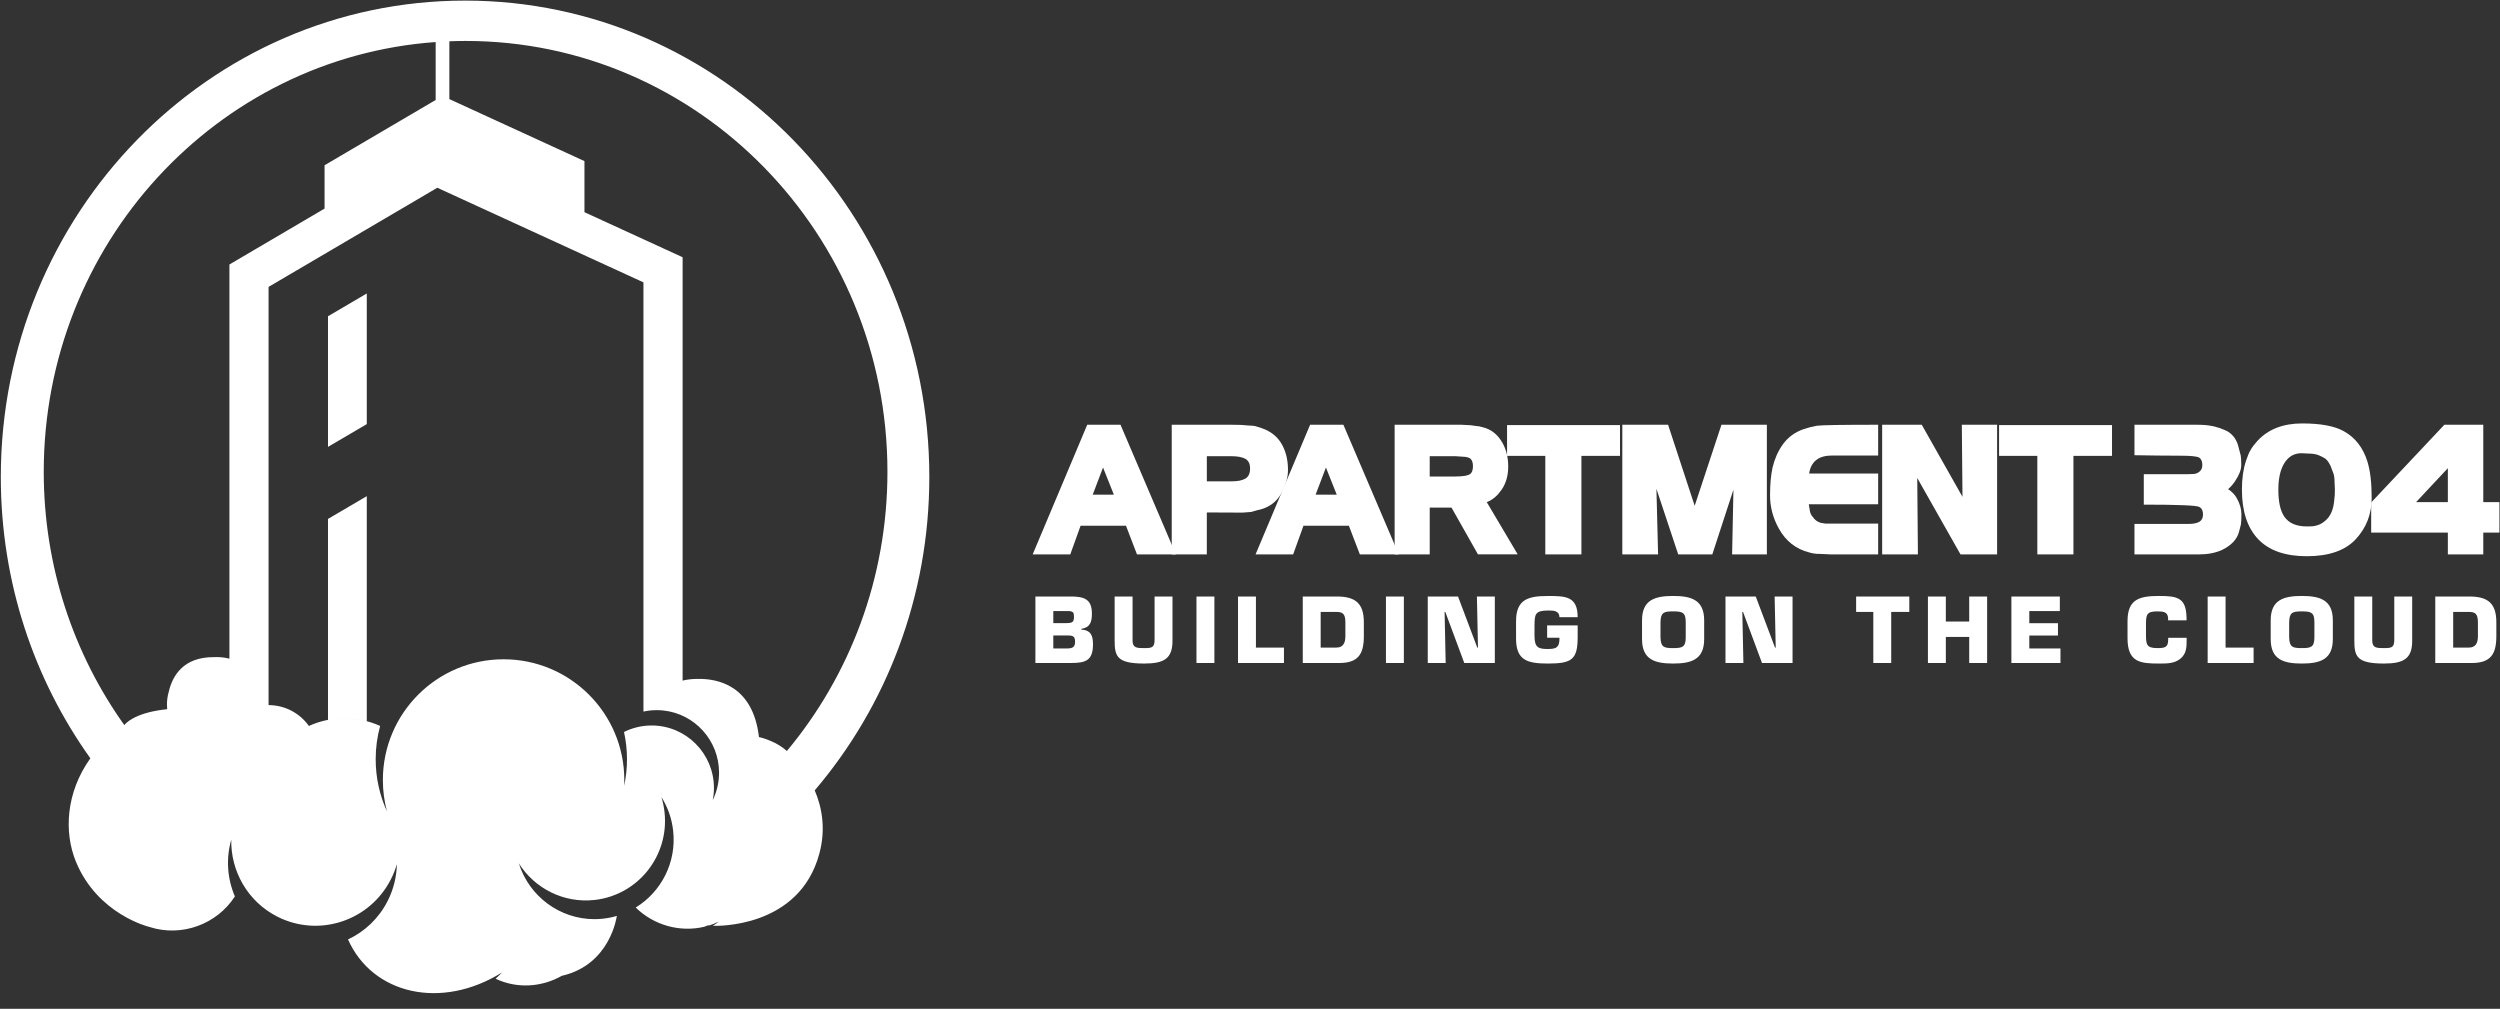 <svg width="342" height="138" viewBox="0 0 342 138" fill="none" xmlns="http://www.w3.org/2000/svg">
<rect x="0" y="0" width="342" height="138" fill="#333333" stroke="none"/>
<path fill-rule="evenodd" clip-rule="evenodd" d="M127.131 65.252C127.131 81.668 121.216 96.665 111.455 108.124C112.439 110.428 112.998 113.372 112.091 116.76C109.351 127.009 97.992 126.672 97.511 126.653C97.798 126.476 98.076 126.283 98.345 126.075C97.906 126.286 97.458 126.461 97.005 126.602L96.848 126.586C96.684 126.657 96.518 126.722 96.349 126.781C93.005 127.573 89.434 126.574 86.966 124.15C90.445 122.018 92.571 117.991 92.088 113.652C91.901 111.953 91.333 110.389 90.48 109.035C90.681 109.694 90.829 110.382 90.907 111.094C91.571 117.07 87.286 122.454 81.339 123.114C77.08 123.587 73.123 121.514 70.976 118.106C72.381 122.617 76.585 125.757 81.356 125.74C81.74 125.738 82.129 125.716 82.518 125.672C82.909 125.629 83.291 125.564 83.668 125.483C83.909 125.429 84.147 125.368 84.382 125.299C84.382 125.299 84.383 125.3 84.384 125.301L84.382 125.301C84.382 125.301 83.537 131.971 76.853 133.492C74.064 135.083 70.663 135.256 67.8 133.89C68.097 133.618 68.388 133.333 68.671 133.034C60.358 138.216 50.949 136.026 47.608 128.514C49.867 127.456 51.806 125.661 53.027 123.259C53.852 121.638 54.26 119.912 54.293 118.208C54.09 118.915 53.817 119.613 53.471 120.293C50.569 126 43.613 128.283 37.931 125.391C33.865 123.322 31.555 119.162 31.637 114.871C30.886 117.49 31.102 120.23 32.132 122.634C29.669 126.441 24.877 128.212 20.506 126.827C20.527 126.831 20.549 126.834 20.572 126.837C20.524 126.826 20.476 126.814 20.428 126.802C20.404 126.794 20.381 126.786 20.357 126.778C20.362 126.781 20.367 126.784 20.373 126.787C20.367 126.786 20.361 126.784 20.356 126.783C20.356 126.783 13.326 125.069 10.379 117.86C8.74 113.852 8.996 108.446 12.361 103.736C4.659 92.952 0.111 79.647 0.111 65.252C0.111 29.259 28.545 0.082 63.62 0.082C98.696 0.082 127.131 29.259 127.131 65.252ZM107.646 102.737C107.006 102.171 106.273 101.71 105.473 101.381C104.534 100.965 103.827 100.831 103.827 100.831C102.995 93.72 98.138 92.8 95.348 92.876L95.338 92.876C94.663 92.876 94.007 92.956 93.377 93.108L93.381 93.107V35.19L79.953 29.026V22.039L61.473 13.557V5.648C62.208 5.619 62.948 5.602 63.693 5.602C95.566 5.602 121.402 31.991 121.402 64.544C121.402 79.116 116.223 92.45 107.646 102.737ZM17.006 99.192L17.009 99.191C17.084 99.086 18.247 97.545 22.583 97.05C22.678 97.037 22.774 97.026 22.87 97.015C22.87 97.009 22.869 96.993 22.868 96.97C22.849 96.775 22.839 96.579 22.839 96.379C22.839 95.771 22.927 95.182 23.091 94.623C23.572 92.534 25.024 89.842 29.318 89.898C29.427 89.893 29.537 89.89 29.648 89.89C30.248 89.89 30.831 89.965 31.385 90.104V36.184L31.388 36.182V36.181L44.4 28.535V22.609L44.403 22.607V22.605L59.598 13.679V5.755L59.601 5.755V5.751C29.639 7.895 5.984 33.397 5.984 64.544C5.984 77.493 10.074 89.468 17.006 99.192ZM36.74 39.247L59.825 25.684L88.024 38.626V97.344C88.322 97.279 88.625 97.23 88.933 97.197C89.233 97.164 89.537 97.148 89.846 97.148C90.156 97.148 90.459 97.166 90.762 97.197C95.036 97.656 98.366 101.289 98.366 105.707C98.366 107.05 98.057 108.322 97.508 109.453C97.614 108.92 97.668 108.369 97.668 107.806C97.668 103.079 93.853 99.247 89.15 99.247C87.791 99.247 86.506 99.567 85.365 100.135C85.629 101.334 85.772 102.582 85.772 103.861C85.772 105.109 85.639 106.323 85.386 107.496C85.4 107.236 85.405 106.973 85.405 106.709C85.405 97.586 78.011 90.19 68.89 90.19C59.77 90.19 52.376 97.586 52.376 106.709C52.376 108.192 52.572 109.627 52.937 110.994C51.945 108.822 51.393 106.407 51.393 103.863C51.393 102.287 51.605 100.76 52.002 99.31C50.514 98.635 48.866 98.26 47.13 98.26C46.359 98.26 45.606 98.334 44.876 98.474C45.606 98.333 46.359 98.258 47.13 98.258C48.182 98.258 49.206 98.397 50.176 98.656V67.874L44.87 70.988V98.475C43.957 98.652 43.082 98.934 42.256 99.31C41.026 97.584 39.013 96.46 36.74 96.458V39.247ZM50.176 40.148L44.87 43.263V61.133L50.176 58.019V40.148Z" fill="white"/>
<path d="M141.641 81.602H146.468C148.294 81.602 149.372 81.943 149.372 83.931C149.372 85.083 149.139 85.835 147.927 86.028V86.125C149.287 86.21 149.52 87.022 149.52 88.162C149.52 90.393 148.465 90.697 146.518 90.697H141.643V81.602H141.641ZM144.092 85.241H145.857C146.715 85.241 146.921 85.095 146.921 84.367C146.921 83.821 146.836 83.614 146.15 83.59H144.092V85.241ZM144.092 88.709H145.942C146.737 88.709 147.069 88.529 147.069 87.788C147.069 87.036 146.788 86.928 145.99 86.928H144.092V88.709ZM160.396 81.602V87.667C160.396 90.093 159.245 90.772 156.549 90.772C152.874 90.772 152.483 89.851 152.483 87.667V81.602H154.934V87.618C154.934 88.649 155.523 88.661 156.551 88.661C157.591 88.661 157.947 88.576 157.947 87.509V81.602H160.396ZM166.128 90.699H163.677V81.602H166.128V90.699ZM171.811 88.588H175.645V90.699H169.361V81.602H171.811V88.588ZM178.219 81.602H182.874C185.434 81.602 186.574 82.549 186.574 85.131V87.036C186.574 89.523 185.766 90.699 183.206 90.699H178.219V81.602ZM180.668 88.588H182.811C183.718 88.588 184.048 87.993 184.048 87.036V85.131C184.048 83.955 183.668 83.712 182.811 83.712H180.668V88.588ZM192.048 90.699H189.598V81.602H192.048V90.699ZM197.768 90.699H195.317V81.602H199.458L202.091 88.588H202.188L202.041 81.602H204.492V90.699H200.314L197.718 83.712H197.62L197.768 90.699ZM213.338 84.428C213.289 83.507 212.492 83.519 211.757 83.519C209.992 83.519 209.944 84.052 209.92 85.521V87.001C209.92 88.614 210.484 88.784 211.757 88.784C213.008 88.784 213.338 88.504 213.338 87.243H211.648V85.557H215.825V87.147C215.825 90.216 215.042 90.774 211.757 90.774C208.867 90.774 207.396 90.289 207.396 87.342V84.989C207.396 81.981 209.061 81.533 211.757 81.533C214.133 81.533 215.825 81.545 215.825 84.431H213.338V84.428ZM224.63 87.436V84.864C224.63 82.063 226.394 81.527 228.88 81.527C231.367 81.527 233.13 82.061 233.13 84.864V87.436C233.13 90.237 231.365 90.772 228.88 90.772C226.394 90.772 224.63 90.237 224.63 87.436ZM230.608 87.17V85.119C230.608 83.772 230.155 83.639 228.882 83.639C227.607 83.639 227.191 83.772 227.155 85.119V87.17C227.191 88.529 227.608 88.661 228.882 88.661C230.155 88.661 230.608 88.529 230.608 87.17ZM238.497 90.699H236.046V81.602H240.187L242.82 88.588H242.918L242.77 81.602H245.221V90.699H241.043L238.447 83.712H238.349L238.497 90.699ZM258.72 90.699H256.269V83.712H253.918V81.602H261.193V83.713H258.718V90.699H258.72ZM271.839 90.699H269.388V87.133H266.191V90.699H263.74V81.602H266.191V85.024H269.388V81.602H271.839V90.699ZM277.609 85.253H281.529V86.939H277.609V88.709H281.872V90.699H275.158V81.602H281.786V83.592H277.609V85.253ZM299.131 87.255V87.521C299.131 88.515 299.119 89.413 298.285 90.105C297.452 90.784 296.436 90.772 295.371 90.772C292.871 90.772 291.046 90.65 291.046 87.328V84.973C291.046 81.965 292.675 81.527 295.371 81.527C297.895 81.527 299.071 81.783 299.119 84.511V84.862H296.595V84.511C296.51 83.698 295.934 83.637 295.102 83.637C293.705 83.637 293.57 84.061 293.57 85.359V86.779C293.57 88.138 293.631 88.659 295.102 88.659C296.118 88.659 296.608 88.586 296.608 87.519V87.253H299.131V87.255ZM304.458 88.588H308.292V90.699H302.008V81.602H304.458V88.588ZM310.632 87.436V84.864C310.632 82.063 312.396 81.527 314.882 81.527C317.369 81.527 319.132 82.061 319.132 84.864V87.436C319.132 90.237 317.367 90.772 314.882 90.772C312.396 90.772 310.632 90.237 310.632 87.436ZM316.61 87.17V85.119C316.61 83.772 316.157 83.639 314.883 83.639C313.61 83.639 313.193 83.772 313.157 85.119V87.17C313.193 88.529 313.61 88.661 314.883 88.661C316.157 88.661 316.61 88.529 316.61 87.17ZM329.986 81.602V87.667C329.986 90.093 328.834 90.772 326.14 90.772C322.465 90.772 322.073 89.851 322.073 87.667V81.602H324.523V87.618C324.523 88.649 325.112 88.661 326.14 88.661C327.181 88.661 327.537 88.576 327.537 87.509V81.602H329.986ZM333.145 81.602H337.8C340.361 81.602 341.5 82.549 341.5 85.131V87.036C341.5 89.523 340.691 90.699 338.132 90.699H333.145V81.602ZM335.596 88.588H337.741C338.648 88.588 338.978 87.993 338.978 87.036V85.131C338.978 83.955 338.598 83.712 337.741 83.712H335.596V88.588Z" fill="white"/>
<path d="M155.538 75.839L154.037 71.924H147.824L146.414 75.839H141.271L148.735 58.105H153.285L160.862 75.839H155.538ZM150.895 63.956L149.485 67.668H152.375L150.895 63.956Z" fill="white"/>
<path d="M175.266 67.531C174.644 68.624 173.703 69.343 172.444 69.694L172.034 69.785L171.169 70.035L169.963 70.125L165.093 70.103V75.839H160.292V58.105H168.438C169.076 58.105 169.531 58.112 169.803 58.128C170.304 58.158 170.668 58.189 170.896 58.218C171.184 58.218 171.45 58.241 171.691 58.286C172.025 58.377 172.275 58.453 172.442 58.514C172.942 58.681 173.336 58.856 173.625 59.037C174.49 59.537 175.134 60.252 175.56 61.176C175.983 62.087 176.197 63.119 176.197 64.273C176.199 65.338 175.888 66.422 175.266 67.531ZM170.375 62.771C169.949 62.53 169.289 62.406 168.395 62.406H165.095V65.844H168.575C169.348 65.844 169.956 65.715 170.396 65.456C170.806 65.199 171.011 64.744 171.011 64.09C171.011 63.454 170.799 63.015 170.375 62.771Z" fill="white"/>
<path d="M186.028 75.839L184.527 71.924H178.314L176.904 75.839H171.761L179.224 58.105H183.775L191.351 75.839H186.028ZM181.387 63.956L179.976 67.668H182.867L181.387 63.956Z" fill="white"/>
<path d="M202.185 75.839L198.567 69.442H195.586V75.839H190.785V58.105H199.909L201.207 58.173L202.002 58.288C202.153 58.288 202.252 58.295 202.297 58.31C202.374 58.326 202.556 58.371 202.843 58.448C203.981 58.721 204.875 59.426 205.528 60.564C206.06 61.505 206.324 62.591 206.324 63.819C206.324 65.063 206.02 66.127 205.414 67.006C205.11 67.432 204.821 67.757 204.549 67.984C204.184 68.302 203.798 68.539 203.388 68.69L207.621 75.837H202.185V75.839ZM201.182 62.771C201.031 62.634 200.779 62.544 200.432 62.498L199.112 62.408H195.584V65.185H199.112C200.189 65.185 200.878 65.056 201.182 64.797C201.394 64.585 201.5 64.243 201.5 63.772C201.502 63.319 201.396 62.985 201.182 62.771Z" fill="white"/>
<path d="M216.337 62.363V75.841H211.399V62.363H206.166V58.152H221.616V62.363H216.337Z" fill="white"/>
<path d="M236.953 75.839L237.135 66.984L234.245 75.839H229.58L226.599 66.869L226.826 75.839H221.934V58.105H228.192L231.832 69.192L235.495 58.105H241.708V75.839H236.953Z" fill="white"/>
<path d="M250.469 75.841L248.944 75.773H248.649C248.588 75.773 248.498 75.764 248.376 75.75L248.262 75.728C248.079 75.728 247.821 75.674 247.489 75.568C245.684 75.113 244.303 74.028 243.348 72.311C242.544 70.869 242.143 69.359 242.143 67.781C242.143 66.278 242.257 65.004 242.485 63.956C242.773 62.757 243.235 61.711 243.873 60.815C244.585 59.828 245.526 59.129 246.693 58.721L247.671 58.425L248.536 58.243C249.203 58.152 252.003 58.105 256.932 58.105V62.316H250.607C248.786 62.316 247.746 63.136 247.489 64.775H256.932V68.987H247.444L247.558 69.693C247.603 70.132 247.748 70.475 247.991 70.716L248.196 70.989L248.514 71.262L248.764 71.399L249.036 71.514L249.719 71.629H256.932V75.841H250.469Z" fill="white"/>
<path d="M268.195 75.839L262.279 65.39L262.37 75.839H257.479V58.105H262.894L268.468 67.964L268.378 58.105H273.203V75.839H268.195Z" fill="white"/>
<path d="M283.645 62.363V75.841H278.707V62.363H273.474V58.152H288.924V62.363H283.645Z" fill="white"/>
<path d="M306.558 71.742L306.286 72.789C306.013 73.79 305.247 74.603 303.988 75.226C303.078 75.636 302.03 75.841 300.847 75.841H291.996V71.674H299.392C300.045 71.674 300.537 71.575 300.872 71.378C301.205 71.182 301.372 70.847 301.372 70.377C301.372 69.877 301.205 69.534 300.872 69.352C300.523 69.138 297.99 69.034 293.271 69.034V64.867H299.3L300.073 64.844C300.163 64.831 300.285 64.806 300.438 64.777C300.514 64.763 300.627 64.7 300.78 64.594C301.113 64.398 301.28 64.071 301.28 63.616C301.28 63.115 301.129 62.773 300.825 62.591C300.521 62.424 299.687 62.34 298.322 62.34C296.821 62.34 295.72 62.333 295.024 62.318C294.568 62.304 294.068 62.295 293.521 62.295C292.701 62.281 292.194 62.273 291.996 62.273V58.105H300.483C301.332 58.105 302.015 58.158 302.531 58.265C302.834 58.31 303.076 58.371 303.258 58.448C303.303 58.463 303.396 58.486 303.531 58.516C303.576 58.531 303.621 58.545 303.668 58.561C303.896 58.667 304.175 58.781 304.511 58.903C304.921 59.086 305.292 59.388 305.626 59.814C305.732 59.951 305.845 60.147 305.968 60.406C306.058 60.573 306.142 60.808 306.218 61.112L306.536 62.34C306.581 62.613 306.604 63.039 306.604 63.616C306.604 64.224 306.347 64.921 305.831 65.71C305.725 65.892 305.588 66.082 305.421 66.28C305.284 66.462 305.079 66.674 304.806 66.918C305.322 67.251 305.716 67.661 305.989 68.146C306.413 68.906 306.624 69.627 306.624 70.31C306.628 70.944 306.605 71.424 306.558 71.742Z" fill="white"/>
<path d="M322.282 73.746C320.841 75.308 318.604 76.09 315.569 76.09C312.627 76.09 310.412 75.317 308.926 73.769C307.439 72.207 306.695 69.944 306.695 66.985C306.695 65.481 306.878 64.176 307.241 63.069C307.468 62.386 307.687 61.87 307.901 61.521C308.142 61.111 308.462 60.694 308.856 60.27C310.327 58.706 312.352 57.926 314.932 57.926C317.48 57.926 319.384 58.282 320.645 58.996C322.206 59.862 323.283 61.257 323.875 63.184C324.254 64.428 324.445 66.091 324.445 68.17C324.443 70.323 323.722 72.184 322.282 73.746ZM319.37 66.051C319.37 65.4 319.302 64.929 319.165 64.64L318.8 63.685L318.55 63.252C318.444 63.069 318.3 62.903 318.117 62.752C317.919 62.614 317.662 62.479 317.344 62.341C317.072 62.204 316.723 62.114 316.297 62.069L314.84 62.001C313.853 62.001 313.08 62.442 312.519 63.321C311.958 64.203 311.677 65.431 311.677 67.009C311.677 68.632 311.943 69.847 312.474 70.651C313.096 71.562 314.128 72.017 315.569 72.017C316.009 72.017 316.281 72.01 316.389 71.995C316.63 71.965 316.882 71.904 317.139 71.812C317.457 71.706 317.791 71.501 318.14 71.197C318.777 70.651 319.165 69.808 319.3 68.67L319.39 67.782L319.413 66.985L319.37 66.051Z" fill="white"/>
<path d="M339.712 72.857V75.839H334.866V72.857H324.377V68.737L334.389 58.105H339.712V68.692H341.92V72.857H339.712ZM334.866 64.047L330.52 68.692H334.866V64.047Z" fill="white"/>
</svg>
